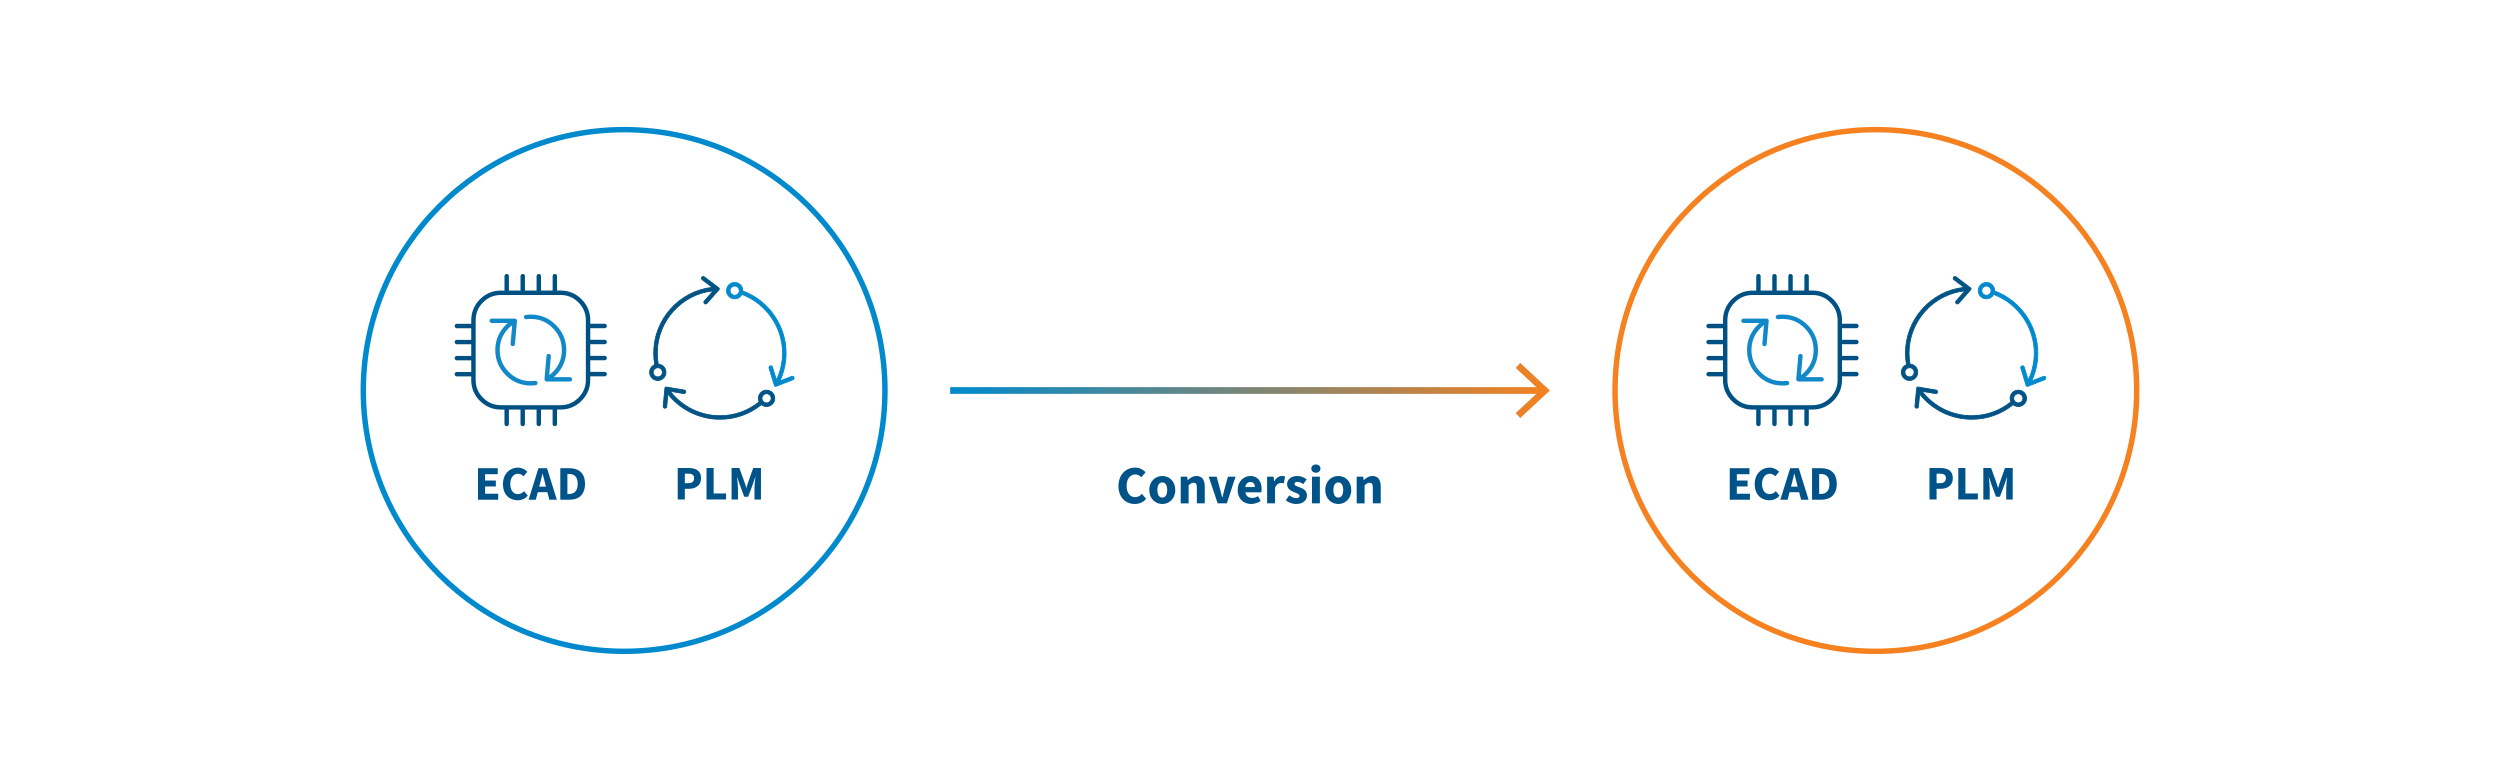 <?xml version="1.0" encoding="UTF-8"?>
<svg xmlns="http://www.w3.org/2000/svg" xmlns:xlink="http://www.w3.org/1999/xlink" id="Layer_1" data-name="Layer 1" viewBox="0 0 1448.25 452.41">
  <defs>
    <style>
      .cls-1 {
        fill: #008acd;
      }

      .cls-1, .cls-2 {
        stroke-width: .5px;
      }

      .cls-1, .cls-2, .cls-3, .cls-4, .cls-5 {
        stroke-miterlimit: 10;
      }

      .cls-1, .cls-5 {
        stroke: #008acd;
      }

      .cls-2 {
        fill: #005384;
        stroke: #005384;
      }

      .cls-6 {
        fill: url(#linear-gradient-2);
      }

      .cls-3 {
        stroke: #f58120;
      }

      .cls-3, .cls-4, .cls-5 {
        fill: none;
      }

      .cls-3, .cls-5 {
        stroke-width: 3.16px;
      }

      .cls-7 {
        fill: #1188c8;
      }

      .cls-8 {
        fill: #005388;
      }

      .cls-9 {
        fill: #005183;
      }

      .cls-4 {
        stroke: url(#linear-gradient);
        stroke-width: 3.9px;
      }
    </style>
    <linearGradient id="linear-gradient" x1="550.42" y1="226.21" x2="897.83" y2="226.21" gradientUnits="userSpaceOnUse">
      <stop offset="0" stop-color="#008acd"></stop>
      <stop offset="1" stop-color="#f58120"></stop>
    </linearGradient>
    <linearGradient id="linear-gradient-2" x1="550.42" y1="226.21" x2="897.83" y2="226.21" xlink:href="#linear-gradient"></linearGradient>
  </defs>
  <g>
    <g>
      <line class="cls-4" x1="550.42" y1="226.21" x2="893.6" y2="226.21"></line>
      <polygon class="cls-6" points="880.68 242.15 878.02 239.3 892.1 226.21 878.02 213.12 880.68 210.27 897.83 226.21 880.68 242.15"></polygon>
    </g>
    <g>
      <path class="cls-8" d="M647.93,281.55c0-6.74,4.46-10.67,9.61-10.67,2.62,0,4.74,1.25,6.11,2.65l-2.43,2.93c-1.03-.94-2.12-1.62-3.59-1.62-2.78,0-4.99,2.46-4.99,6.55s1.93,6.61,4.93,6.61c1.65,0,2.96-.84,3.96-1.9l2.43,2.87c-1.68,1.96-3.93,2.99-6.58,2.99-5.15,0-9.45-3.59-9.45-10.42Z"></path>
      <path class="cls-8" d="M665.77,283.85c0-5.15,3.62-8.11,7.55-8.11s7.52,2.96,7.52,8.11-3.62,8.11-7.52,8.11-7.55-2.96-7.55-8.11ZM676.16,283.85c0-2.68-.97-4.4-2.84-4.4s-2.84,1.72-2.84,4.4.94,4.4,2.84,4.4,2.84-1.72,2.84-4.4Z"></path>
      <path class="cls-8" d="M683.99,276.12h3.74l.31,1.96h.12c1.31-1.25,2.87-2.34,4.96-2.34,3.37,0,4.8,2.37,4.8,6.24v9.61h-4.58v-9.01c0-2.25-.59-2.93-1.9-2.93-1.15,0-1.87.53-2.87,1.5v10.45h-4.58v-15.47Z"></path>
      <path class="cls-8" d="M700.17,276.12h4.62l2,7.3c.41,1.53.81,3.15,1.22,4.77h.12c.38-1.62.78-3.24,1.19-4.77l2.03-7.3h4.4l-5.05,15.47h-5.3l-5.21-15.47Z"></path>
      <path class="cls-8" d="M716.98,283.85c0-5.02,3.59-8.11,7.3-8.11,4.4,0,6.58,3.21,6.58,7.42,0,.81-.09,1.65-.19,2.03h-9.26c.41,2.25,1.96,3.27,4.02,3.27,1.15,0,2.21-.34,3.34-1.03l1.53,2.78c-1.59,1.09-3.65,1.75-5.49,1.75-4.43,0-7.83-2.99-7.83-8.11ZM726.96,282.17c0-1.72-.75-2.93-2.59-2.93-1.43,0-2.68.97-2.99,2.93h5.58Z"></path>
      <path class="cls-8" d="M734.04,276.12h3.74l.31,2.71h.12c1.12-2.09,2.81-3.09,4.4-3.09.87,0,1.4.12,1.84.31l-.75,3.96c-.56-.16-1.03-.25-1.68-.25-1.15,0-2.59.75-3.4,2.84v8.98h-4.58v-15.47Z"></path>
      <path class="cls-8" d="M744.83,289.81l2.06-2.87c1.4,1.06,2.68,1.62,3.99,1.62s1.96-.5,1.96-1.31c0-1.03-1.56-1.5-3.15-2.12-1.87-.72-4.09-2-4.09-4.55,0-2.87,2.34-4.83,5.93-4.83,2.37,0,4.12.97,5.46,1.96l-2.06,2.74c-1.12-.81-2.18-1.31-3.27-1.31-1.19,0-1.75.44-1.75,1.22,0,1,1.44,1.37,3.03,1.96,1.96.72,4.18,1.81,4.18,4.65s-2.21,4.99-6.36,4.99c-2.03,0-4.37-.87-5.93-2.15Z"></path>
      <path class="cls-8" d="M759.64,271.44c0-1.4,1.12-2.37,2.65-2.37s2.65.97,2.65,2.37-1.09,2.4-2.65,2.4-2.65-1-2.65-2.4ZM760.02,276.12h4.58v15.47h-4.58v-15.47Z"></path>
      <path class="cls-8" d="M767.72,283.85c0-5.15,3.62-8.11,7.55-8.11s7.52,2.96,7.52,8.11-3.62,8.11-7.52,8.11-7.55-2.96-7.55-8.11ZM778.11,283.85c0-2.68-.97-4.4-2.84-4.4s-2.84,1.72-2.84,4.4.94,4.4,2.84,4.4,2.84-1.72,2.84-4.4Z"></path>
      <path class="cls-8" d="M785.93,276.12h3.74l.31,1.96h.12c1.31-1.25,2.87-2.34,4.96-2.34,3.37,0,4.8,2.37,4.8,6.24v9.61h-4.58v-9.01c0-2.25-.59-2.93-1.9-2.93-1.15,0-1.87.53-2.87,1.5v10.45h-4.58v-15.47Z"></path>
    </g>
  </g>
  <circle class="cls-5" cx="361.55" cy="226.21" r="151.1"></circle>
  <circle class="cls-3" cx="1086.69" cy="226.21" r="151.1"></circle>
  <g>
    <path class="cls-8" d="M392.61,271.1h6.27c4,0,7.25,1.46,7.25,5.88s-3.28,6.19-7.14,6.19h-2.27v6.19h-4.12v-18.26ZM398.74,279.89c2.27,0,3.36-1.01,3.36-2.91s-1.23-2.6-3.47-2.6h-1.9v5.52h2.02Z"></path>
    <path class="cls-8" d="M409.29,271.1h4.12v14.78h7.22v3.47h-11.34v-18.26Z"></path>
    <path class="cls-8" d="M423.8,271.1h4.51l2.94,8.12c.36,1.06.7,2.24,1.06,3.36h.11c.36-1.12.67-2.3,1.04-3.36l2.88-8.12h4.48v18.26h-3.75v-6.69c0-1.79.34-4.45.53-6.22h-.11l-1.48,4.34-2.6,6.97h-2.27l-2.6-6.97-1.46-4.34h-.11c.2,1.76.53,4.42.53,6.22v6.69h-3.7v-18.26Z"></path>
  </g>
  <path class="cls-1" d="M458.63,218.04l-6.83,2.66c2.34-5.03,3.57-10.57,3.57-16.16,0-15.74-9.86-30.12-24.55-35.78-.17-.06-.34-.08-.5-.06,0-.11.02-.22.02-.33,0-2.66-2.2-4.81-4.87-4.74-2.47.07-4.53,2.13-4.6,4.6-.08,2.67,2.08,4.87,4.74,4.87,1.84,0,3.43-1.05,4.22-2.59.08.06.17.12.26.16,13.89,5.36,23.23,18.96,23.23,33.86,0,5.41-1.22,10.78-3.53,15.63l-2.32-7.53c-.17-.54-.74-.85-1.29-.68h0c-.54.17-.85.74-.68,1.29l3.11,10.12c.12.38.54.59.91.44l9.86-3.84c.53-.21.79-.8.59-1.33h0c-.21-.53-.8-.79-1.33-.59ZM425.6,171.06c-1.48,0-2.68-1.2-2.68-2.68s1.2-2.68,2.68-2.68,2.68,1.2,2.68,2.68-1.2,2.68-2.68,2.68Z"></path>
  <path class="cls-2" d="M443.34,226.07c-1.94.29-3.52,1.81-3.91,3.73-.22,1.09-.05,2.12.38,3.01-.05.03-.1.06-.15.1-6.48,5.18-14.31,7.92-22.63,7.92-11.27,0-21.89-5.26-28.74-14.15l7.78,1.32c.56.1,1.09-.28,1.19-.84h0c.09-.56-.28-1.09-.84-1.19l-10.44-1.77c-.4-.07-.77.22-.8.62l-1,10.54c-.05.57.36,1.07.93,1.12h0c.57.05,1.07-.36,1.12-.93l.69-7.29c7.25,9.19,18.35,14.62,30.12,14.62,8.79,0,17.06-2.89,23.91-8.37.04-.03.07-.07.11-.11.99.82,2.32,1.25,3.74,1.03,1.99-.3,3.61-1.88,3.95-3.86.54-3.22-2.19-5.98-5.4-5.5ZM444.07,233.43c-1.48,0-2.68-1.2-2.68-2.68s1.2-2.68,2.68-2.68,2.68,1.2,2.68,2.68-1.2,2.68-2.68,2.68Z"></path>
  <path class="cls-2" d="M385.79,215.87c.11-2.61-1.9-4.79-4.46-4.94-.37-2.1-.57-4.24-.57-6.39,0-18.62,14.13-34.16,32.45-36.07l-5.21,5.91c-.38.43-.33,1.08.09,1.45h0c.43.38,1.08.33,1.45-.09l6.99-7.94c.27-.3.22-.76-.1-1.01l-8.43-6.4c-.45-.34-1.1-.26-1.44.2h0c-.34.45-.26,1.1.2,1.44l5.85,4.43c-19.18,2.2-33.91,18.53-33.91,38.08,0,2.26.21,4.51.6,6.72-1.74.7-2.98,2.4-2.98,4.4,0,2.66,2.21,4.82,4.88,4.74,2.44-.07,4.48-2.09,4.59-4.52ZM381.05,218.34c-1.48,0-2.68-1.2-2.68-2.68,0-1.23.84-2.26,1.98-2.57.04,0,.09.01.13.01.07,0,.14,0,.21-.02.08-.02.16-.05.24-.08.04,0,.08-.01.13-.01,1.48,0,2.68,1.2,2.68,2.68s-1.2,2.68-2.68,2.68Z"></path>
  <g>
    <path class="cls-8" d="M276.9,271.23h11.42v3.47h-7.31v3.67h6.22v3.44h-6.22v4.2h7.59v3.47h-11.7v-18.26Z"></path>
    <path class="cls-8" d="M291.37,280.47c0-6.05,4-9.58,8.62-9.58,2.35,0,4.26,1.12,5.49,2.38l-2.18,2.63c-.92-.84-1.9-1.46-3.22-1.46-2.49,0-4.48,2.21-4.48,5.88s1.74,5.94,4.42,5.94c1.48,0,2.66-.76,3.56-1.71l2.18,2.58c-1.51,1.76-3.53,2.69-5.91,2.69-4.62,0-8.48-3.22-8.48-9.35Z"></path>
    <path class="cls-8" d="M317.1,285.15h-5.57l-1.12,4.34h-4.2l5.71-18.26h4.96l5.71,18.26h-4.37l-1.12-4.34ZM316.26,281.93l-.42-1.68c-.5-1.82-1.01-3.98-1.48-5.88h-.11c-.45,1.93-.92,4.06-1.43,5.88l-.45,1.68h3.89Z"></path>
    <path class="cls-8" d="M324.58,271.23h5.15c5.57,0,9.16,2.77,9.16,9.04s-3.58,9.21-8.93,9.21h-5.38v-18.26ZM329.48,286.16c3.11,0,5.18-1.51,5.18-5.88s-2.07-5.71-5.18-5.71h-.78v11.59h.78Z"></path>
  </g>
  <g>
    <path class="cls-9" d="M350.29,199.41c.7,0,1.28-.57,1.28-1.28s-.57-1.28-1.28-1.28h-8.34v-6.73h8.34c.7,0,1.28-.57,1.28-1.28s-.57-1.28-1.28-1.28h-8.34v-2.01c0-4.74-1.71-8.85-5.07-12.21-3.33-3.33-7.43-5.03-12.17-5.03h-2.01v-8.33c0-.7-.57-1.28-1.28-1.28s-1.28.57-1.28,1.28v8.33h-6.74v-8.33c0-.7-.57-1.28-1.28-1.28s-1.28.57-1.28,1.28v8.33h-6.74v-8.33c0-.7-.57-1.28-1.28-1.28s-1.28.57-1.28,1.28v8.33h-6.73v-8.33c0-.7-.57-1.28-1.28-1.28s-1.28.57-1.28,1.28v8.35h-2.02c-4.74,0-8.84,1.7-12.21,5.05-3.33,3.36-5.03,7.46-5.03,12.2v2.01h-8.34c-.7,0-1.28.57-1.28,1.28s.57,1.28,1.28,1.28h8.34v6.73h-8.34c-.7,0-1.28.57-1.28,1.28s.57,1.28,1.28,1.28h8.34v6.75h-8.34c-.7,0-1.28.57-1.28,1.28s.57,1.28,1.28,1.28h8.34v6.73h-8.34c-.7,0-1.28.57-1.28,1.28s.57,1.28,1.28,1.28h8.33v2.01c0,4.74,1.66,8.8,5.03,12.17,3.37,3.37,7.47,5.07,12.21,5.07h2.02v8.33c0,.7.57,1.28,1.28,1.28s1.28-.57,1.28-1.28v-8.33h6.73v8.33c0,.7.57,1.28,1.28,1.28s1.28-.57,1.28-1.28v-8.33h6.74v8.33c0,.7.57,1.28,1.28,1.28s1.28-.57,1.28-1.28v-8.33h6.74v8.33c0,.7.57,1.28,1.28,1.28v-.03c.72,0,1.29-.57,1.29-1.28v-8.33h2.01c4.74,0,8.84-1.7,12.17-5.06,3.36-3.35,5.07-7.45,5.07-12.19v-2.01h8.34c.7,0,1.28-.57,1.28-1.28s-.57-1.28-1.28-1.28h-8.34v-6.73h8.34c.7,0,1.28-.57,1.28-1.28s-.57-1.28-1.28-1.28h-8.34v-6.75h8.34ZM339.38,220.03c0,4.09-1.41,7.49-4.32,10.37-2.89,2.9-6.28,4.32-10.37,4.32h-34.45c-4.09,0-7.48-1.41-10.4-4.32-2.89-2.89-4.29-6.29-4.29-10.37v-34.45c0-4.09,1.41-7.5,4.29-10.4,2.9-2.89,6.3-4.29,10.4-4.29h34.45c4.1,0,7.48,1.41,10.37,4.29,2.9,2.9,4.32,6.31,4.32,10.4v34.45Z"></path>
    <path class="cls-7" d="M309.98,220.64c-.8.1-1.63.15-2.47.15-5.02,0-9.18-1.72-12.73-5.28-3.55-3.55-5.28-7.72-5.28-12.74s1.72-9.19,5.28-12.74c.63-.63,1.28-1.2,1.95-1.71l-.96,10.86c-.06.7.46,1.32,1.16,1.38.69.08,1.32-.46,1.38-1.16l1.18-13.46v-.18c-.01-.28-.13-.55-.29-.75-.04-.05-.1-.1-.15-.15-.22-.19-.5-.31-.82-.31h-13.37c-.7,0-1.28.57-1.28,1.28s.57,1.28,1.28,1.28h9.32c-.42.36-.83.74-1.23,1.14-4,4-6.03,8.89-6.03,14.54s2.03,10.54,6.03,14.54c4,4,8.89,6.03,14.54,6.03h.04c.93,0,1.86-.05,2.77-.17.7-.09,1.2-.73,1.11-1.43-.09-.7-.73-1.19-1.43-1.11Z"></path>
    <path class="cls-7" d="M330.14,218.47h-9.35c.42-.36.83-.74,1.23-1.14,4-4,6.03-8.89,6.03-14.54s-2.03-10.54-6.03-14.54c-4-4-8.89-6.03-14.54-6.03-.28,0-.57.01-.84.01-.68.03-1.35.08-2.01.17-.7.09-1.19.73-1.1,1.43.09.7.73,1.19,1.43,1.1.57-.08,1.16-.13,1.76-.15.24-.01.49-.01.74-.01,5.02,0,9.18,1.72,12.73,5.28,3.55,3.55,5.28,7.72,5.28,12.74s-1.72,9.19-5.28,12.74c-.64.64-1.32,1.23-2.02,1.76l.96-10.91c.06-.7-.46-1.32-1.16-1.38-.69-.06-1.32.46-1.38,1.16l-1.18,13.48c-.03.36.13.7.37.97.22.24.56.38.89.41h13.45c.7.01,1.28-.56,1.28-1.26s-.57-1.28-1.28-1.28Z"></path>
  </g>
  <g>
    <path class="cls-8" d="M1117.75,271.1h6.27c4,0,7.25,1.46,7.25,5.88s-3.28,6.19-7.14,6.19h-2.27v6.19h-4.12v-18.26ZM1123.88,279.89c2.27,0,3.36-1.01,3.36-2.91s-1.23-2.6-3.47-2.6h-1.9v5.52h2.02Z"></path>
    <path class="cls-8" d="M1134.43,271.1h4.12v14.78h7.22v3.47h-11.34v-18.26Z"></path>
    <path class="cls-8" d="M1148.94,271.1h4.51l2.94,8.12c.36,1.06.7,2.24,1.06,3.36h.11c.36-1.12.67-2.3,1.04-3.36l2.88-8.12h4.48v18.26h-3.75v-6.69c0-1.79.34-4.45.53-6.22h-.11l-1.48,4.34-2.6,6.97h-2.27l-2.6-6.97-1.46-4.34h-.11c.2,1.76.53,4.42.53,6.22v6.69h-3.7v-18.26Z"></path>
  </g>
  <path class="cls-1" d="M1183.77,218.04l-6.83,2.66c2.34-5.03,3.57-10.57,3.57-16.16,0-15.74-9.86-30.12-24.55-35.78-.17-.06-.34-.08-.5-.06,0-.11.02-.22.02-.33,0-2.66-2.2-4.81-4.87-4.74-2.47.07-4.53,2.13-4.6,4.6-.08,2.67,2.08,4.87,4.74,4.87,1.84,0,3.43-1.05,4.22-2.59.08.06.17.12.26.16,13.89,5.36,23.23,18.96,23.23,33.86,0,5.41-1.22,10.78-3.53,15.63l-2.32-7.53c-.17-.54-.74-.85-1.29-.68h0c-.54.17-.85.74-.68,1.29l3.11,10.12c.12.38.54.59.91.44l9.86-3.84c.53-.21.79-.8.59-1.33h0c-.21-.53-.8-.79-1.33-.59ZM1150.74,171.06c-1.48,0-2.68-1.2-2.68-2.68s1.2-2.68,2.68-2.68,2.68,1.2,2.68,2.68-1.2,2.68-2.68,2.68Z"></path>
  <path class="cls-2" d="M1168.48,226.07c-1.94.29-3.52,1.81-3.91,3.73-.22,1.09-.05,2.12.38,3.01-.05.03-.1.06-.15.1-6.48,5.18-14.31,7.92-22.63,7.92-11.27,0-21.89-5.26-28.74-14.15l7.78,1.32c.56.1,1.09-.28,1.19-.84h0c.09-.56-.28-1.09-.84-1.19l-10.44-1.77c-.4-.07-.77.22-.8.62l-1,10.54c-.05.57.36,1.07.93,1.12h0c.57.05,1.07-.36,1.12-.93l.69-7.29c7.25,9.19,18.35,14.62,30.12,14.62,8.79,0,17.06-2.89,23.91-8.37.04-.03.07-.07.11-.11.99.82,2.32,1.25,3.74,1.03,1.99-.3,3.61-1.88,3.95-3.86.54-3.22-2.19-5.98-5.4-5.5ZM1169.21,233.43c-1.48,0-2.68-1.2-2.68-2.68s1.2-2.68,2.68-2.68,2.68,1.2,2.68,2.68-1.2,2.68-2.68,2.68Z"></path>
  <path class="cls-2" d="M1110.93,215.87c.11-2.61-1.9-4.79-4.46-4.94-.37-2.1-.57-4.24-.57-6.39,0-18.62,14.13-34.16,32.45-36.07l-5.21,5.91c-.38.43-.33,1.08.09,1.45h0c.43.38,1.08.33,1.45-.09l6.99-7.94c.27-.3.22-.76-.1-1.01l-8.43-6.4c-.45-.34-1.1-.26-1.44.2h0c-.34.45-.26,1.1.2,1.44l5.85,4.43c-19.18,2.2-33.91,18.53-33.91,38.08,0,2.26.21,4.51.6,6.72-1.74.7-2.98,2.4-2.98,4.4,0,2.66,2.21,4.82,4.88,4.74,2.44-.07,4.48-2.09,4.59-4.52ZM1106.19,218.34c-1.48,0-2.68-1.2-2.68-2.68,0-1.23.84-2.26,1.98-2.57.04,0,.09.01.13.01.07,0,.14,0,.21-.02.08-.02.16-.05.24-.08.04,0,.08-.01.13-.01,1.48,0,2.68,1.2,2.68,2.68s-1.2,2.68-2.68,2.68Z"></path>
  <g>
    <path class="cls-8" d="M1002.04,271.23h11.42v3.47h-7.31v3.67h6.22v3.44h-6.22v4.2h7.59v3.47h-11.7v-18.26Z"></path>
    <path class="cls-8" d="M1016.51,280.47c0-6.05,4-9.58,8.62-9.58,2.35,0,4.26,1.12,5.49,2.38l-2.18,2.63c-.92-.84-1.9-1.46-3.22-1.46-2.49,0-4.48,2.21-4.48,5.88s1.74,5.94,4.42,5.94c1.48,0,2.66-.76,3.56-1.71l2.18,2.58c-1.51,1.76-3.53,2.69-5.91,2.69-4.62,0-8.48-3.22-8.48-9.35Z"></path>
    <path class="cls-8" d="M1042.24,285.15h-5.57l-1.12,4.34h-4.2l5.71-18.26h4.96l5.71,18.26h-4.37l-1.12-4.34ZM1041.4,281.93l-.42-1.68c-.5-1.82-1.01-3.98-1.48-5.88h-.11c-.45,1.93-.92,4.06-1.43,5.88l-.45,1.68h3.89Z"></path>
    <path class="cls-8" d="M1049.72,271.23h5.15c5.57,0,9.16,2.77,9.16,9.04s-3.58,9.21-8.93,9.21h-5.38v-18.26ZM1054.62,286.16c3.11,0,5.18-1.51,5.18-5.88s-2.07-5.71-5.18-5.71h-.78v11.59h.78Z"></path>
  </g>
  <g>
    <path class="cls-9" d="M1075.43,199.41c.7,0,1.28-.57,1.28-1.28s-.57-1.28-1.28-1.28h-8.34v-6.73h8.34c.7,0,1.28-.57,1.28-1.28s-.57-1.28-1.28-1.28h-8.34v-2.01c0-4.74-1.71-8.85-5.07-12.21-3.33-3.33-7.43-5.03-12.17-5.03h-2.01v-8.33c0-.7-.57-1.28-1.28-1.28s-1.28.57-1.28,1.28v8.33h-6.74v-8.33c0-.7-.57-1.28-1.28-1.28s-1.28.57-1.28,1.28v8.33h-6.74v-8.33c0-.7-.57-1.28-1.28-1.28s-1.28.57-1.28,1.28v8.33h-6.73v-8.33c0-.7-.57-1.28-1.28-1.28s-1.28.57-1.28,1.28v8.35h-2.02c-4.74,0-8.84,1.7-12.21,5.05-3.33,3.36-5.03,7.46-5.03,12.2v2.01h-8.34c-.7,0-1.28.57-1.28,1.28s.57,1.28,1.28,1.28h8.34v6.73h-8.34c-.7,0-1.28.57-1.28,1.28s.57,1.28,1.28,1.28h8.34v6.75h-8.34c-.7,0-1.28.57-1.28,1.28s.57,1.28,1.28,1.28h8.34v6.73h-8.34c-.7,0-1.28.57-1.28,1.28s.57,1.28,1.28,1.28h8.33v2.01c0,4.74,1.66,8.8,5.03,12.17,3.37,3.37,7.47,5.07,12.21,5.07h2.02v8.33c0,.7.57,1.28,1.28,1.28s1.28-.57,1.28-1.28v-8.33h6.73v8.33c0,.7.57,1.28,1.28,1.28s1.28-.57,1.28-1.28v-8.33h6.74v8.33c0,.7.57,1.28,1.28,1.28s1.28-.57,1.28-1.28v-8.33h6.74v8.33c0,.7.57,1.28,1.28,1.28v-.03c.72,0,1.29-.57,1.29-1.28v-8.33h2.01c4.74,0,8.84-1.7,12.17-5.06,3.36-3.35,5.07-7.45,5.07-12.19v-2.01h8.34c.7,0,1.28-.57,1.28-1.28s-.57-1.28-1.28-1.28h-8.34v-6.73h8.34c.7,0,1.28-.57,1.28-1.28s-.57-1.28-1.28-1.28h-8.34v-6.75h8.34ZM1064.52,220.03c0,4.09-1.41,7.49-4.32,10.37-2.89,2.9-6.28,4.32-10.37,4.32h-34.45c-4.09,0-7.48-1.41-10.4-4.32-2.89-2.89-4.29-6.29-4.29-10.37v-34.45c0-4.09,1.41-7.5,4.29-10.4,2.9-2.89,6.3-4.29,10.4-4.29h34.45c4.1,0,7.48,1.41,10.37,4.29,2.9,2.9,4.32,6.31,4.32,10.4v34.45Z"></path>
    <path class="cls-7" d="M1035.11,220.64c-.8.1-1.63.15-2.47.15-5.02,0-9.18-1.72-12.73-5.28-3.55-3.55-5.28-7.72-5.28-12.74s1.72-9.19,5.28-12.74c.63-.63,1.28-1.2,1.95-1.71l-.96,10.86c-.06.7.46,1.32,1.16,1.38.69.08,1.32-.46,1.38-1.16l1.18-13.46v-.18c-.01-.28-.13-.55-.29-.75-.04-.05-.1-.1-.15-.15-.22-.19-.5-.31-.82-.31h-13.37c-.7,0-1.28.57-1.28,1.28s.57,1.28,1.28,1.28h9.32c-.42.36-.83.74-1.23,1.14-4,4-6.03,8.89-6.03,14.54s2.03,10.54,6.03,14.54c4,4,8.89,6.03,14.54,6.03h.04c.93,0,1.86-.05,2.77-.17.7-.09,1.2-.73,1.11-1.43-.09-.7-.73-1.19-1.43-1.11Z"></path>
    <path class="cls-7" d="M1055.28,218.47h-9.35c.42-.36.83-.74,1.23-1.14,4-4,6.03-8.89,6.03-14.54s-2.03-10.54-6.03-14.54c-4-4-8.89-6.03-14.54-6.03-.28,0-.57.01-.84.01-.68.03-1.35.08-2.01.17-.7.09-1.19.73-1.1,1.43.09.7.73,1.19,1.43,1.1.57-.08,1.16-.13,1.76-.15.24-.01.49-.01.74-.01,5.02,0,9.18,1.72,12.73,5.28,3.55,3.55,5.28,7.72,5.28,12.74s-1.72,9.19-5.28,12.74c-.64.64-1.32,1.23-2.02,1.76l.96-10.91c.06-.7-.46-1.32-1.16-1.38-.69-.06-1.32.46-1.38,1.16l-1.18,13.48c-.03.36.13.7.37.97.22.24.56.38.89.41h13.45c.7.01,1.28-.56,1.28-1.26s-.57-1.28-1.28-1.28Z"></path>
  </g>
</svg>
